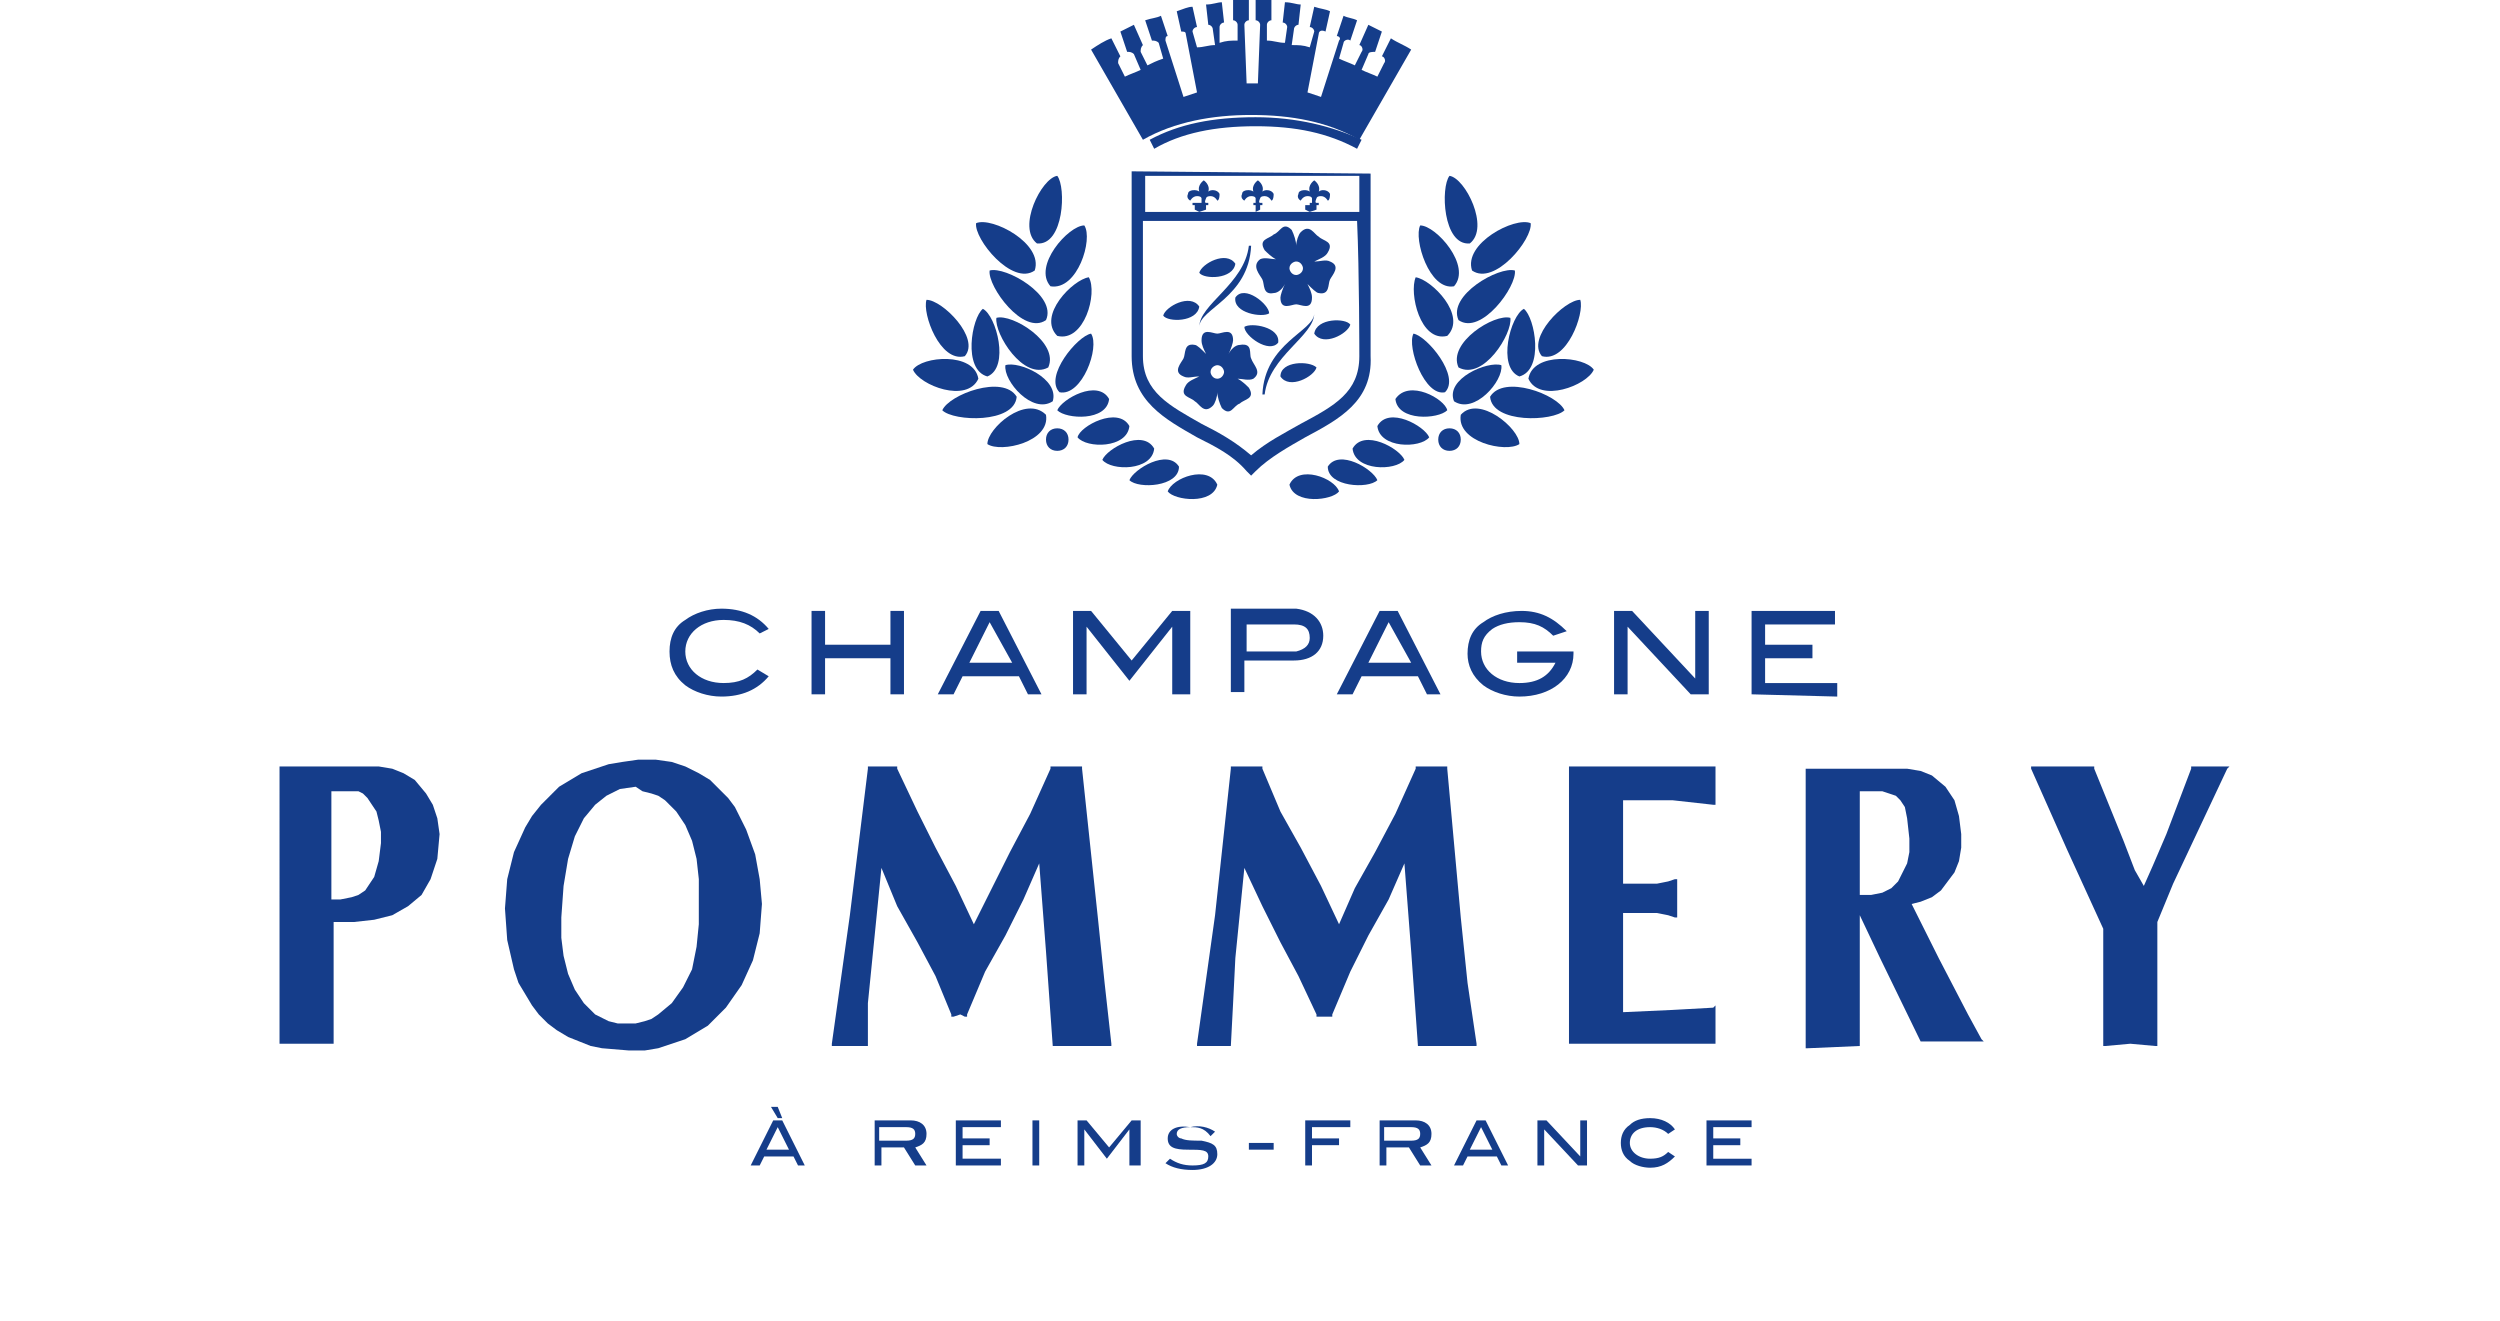 <?xml version="1.0" encoding="utf-8"?>
<!-- Generator: Adobe Illustrator 24.0.2, SVG Export Plug-In . SVG Version: 6.00 Build 0)  -->
<svg version="1.1" id="Calque_1_-_copie" xmlns="http://www.w3.org/2000/svg" xmlns:xlink="http://www.w3.org/1999/xlink" x="0px"
	 y="0px" viewBox="0 0 110.9 58.6" style="enable-background:new 0 0 110.9 58.6;" xml:space="preserve">
<style type="text/css">
	.st0{display:none;}
	.st1{display:inline;}
	.st2{display:inline;fill:#D5170F;}
	.st3{fill:#153D8A;}
	.st4{fill-rule:evenodd;clip-rule:evenodd;fill:#153D8A;}
</style>
<g class="st0">
	<path class="st1" d="M26.9,8.1c0,1,0,1.8,0.1,2.3c0,0.3,0.1,0.5,0.4,0.6c0.1,0,0.4,0,0.5,0s0.1,0,0.1,0.1s-0.1,0.1-0.2,0.1
		c-0.6,0-1.2,0-1.3,0s-0.7,0-1,0c-0.1,0-0.2,0-0.2-0.1c0,0,0-0.1,0.1-0.1s0.2,0,0.3,0c0.2,0,0.3-0.3,0.3-0.6
		c0.1-0.4,0.1-1.3,0.1-2.3V3.7h-1.5c-0.6,0-0.9,0.1-1.1,0.3c-0.1,0.2-0.1,0.3-0.2,0.3c0,0.1-0.1,0.1-0.1,0.1s-0.1,0-0.1-0.1
		s0.2-1,0.2-1.1S23.4,3,23.4,3c0.1,0,0.2,0.1,0.5,0.1s0.7,0.1,0.8,0.1h3.9c0.3,0,0.6,0,0.7-0.1c0.2,0,0.3-0.1,0.3-0.1
		c0.1,0,0.1,0.1,0.1,0.1c0,0.3,0,1,0,1.1s0,0.1-0.1,0.1s-0.1,0-0.1-0.2V4c0-0.3-0.3-0.6-1.3-0.6h-1.3V8.1z"/>
	<path class="st1" d="M32,6.3c0-1.6,0-1.9,0-2.3s-0.1-0.5-0.4-0.6c-0.1,0-0.3,0-0.4,0c0,0-0.1,0-0.1-0.1s0.1-0.1,0.2-0.1
		c0.2,0,0.5,0,0.8,0h0.4c0.1,0,2.2,0,2.4,0s0.4,0,0.4-0.1c0.1,0,0.1-0.1,0.1-0.1s0,0,0,0.1s-0.1,0.2-0.1,0.5c0,0.1,0,0.6-0.1,0.7
		c0,0.1,0,0.1-0.1,0.1S35,4.3,35,4.3c0-0.1,0-0.3-0.1-0.4c-0.1-0.2-0.2-0.3-0.7-0.4c-0.2,0-1.3,0-1.4,0c0,0-0.1,0-0.1,0.1v2.9
		c0,0.1,0,0.1,0.1,0.1s1.4,0,1.7,0s0.4,0,0.5-0.1s0.1-0.1,0.2-0.1c0,0,0.1,0,0.1,0.1s-0.1,0.2-0.1,0.6c0,0.2,0,0.6,0,0.7
		s0,0.2-0.1,0.2S35,8,35,7.9s0-0.2,0-0.3c0-0.1-0.1-0.3-0.5-0.4c-0.3,0-1.3-0.1-1.5-0.1c-0.1,0-0.1,0-0.1,0.1v0.9c0,0.4,0,1.6,0,1.8
		c0,0.7,0.2,0.9,1.2,0.9c0.3,0,0.7,0,1-0.1s0.4-0.3,0.5-0.8c0-0.1,0-0.2,0.1-0.2s0.1,0.1,0.1,0.2s-0.1,0.8-0.1,1
		c-0.1,0.3-0.2,0.3-0.6,0.3c-0.8,0-1.4,0-1.8,0c-0.4,0-0.7,0-0.8,0c0,0-0.2,0-0.4,0s-0.4,0-0.6,0c-0.1,0-0.2,0-0.2-0.1
		c0,0,0-0.1,0.1-0.1s0.2,0,0.3,0c0.2,0,0.3-0.3,0.3-0.6c0.1-0.4,0.1-1.3,0.1-2.3V6.3C32.1,6.3,32,6.3,32,6.3z"/>
	<path class="st1" d="M38.4,6.3c0-1.6,0-1.9,0-2.3S38.3,3.5,38,3.4c-0.1,0-0.3,0-0.4,0c0,0-0.1,0-0.1-0.1s0.1-0.1,0.2-0.1
		c0.5,0,1.1,0,1.2,0c0.1,0,0.9,0,1.2,0c0.7,0,1.4,0.1,1.9,0.5c0.3,0.2,0.7,0.7,0.7,1.4c0,0.8-0.3,1.5-1.3,2.4c0.9,1.1,1.6,2,2.2,2.7
		c0.6,0.6,1,0.7,1.3,0.8c0.2,0,0.3,0,0.4,0c0.1,0,0.1,0,0.1,0.1s-0.1,0.1-0.3,0.1h-0.7c-0.6,0-0.8-0.1-1.1-0.2
		c-0.4-0.2-0.8-0.8-1.4-1.5C41.5,8.9,41,8.2,40.8,8l-0.1-0.1h-1.3c-0.1,0-0.1,0-0.1,0.1v0.3c0,1,0,1.8,0.1,2.3
		c0,0.3,0.1,0.5,0.4,0.6c0.1,0,0.4,0,0.5,0s0.1,0,0.1,0.1s-0.1,0.1-0.2,0.1c-0.6,0-1.2,0-1.3,0c0,0-0.7,0-1,0c-0.1,0-0.2,0-0.2-0.1
		c0,0,0-0.1,0.1-0.1s0.2,0,0.3,0c0.2,0,0.3-0.3,0.3-0.6c0.1-0.4,0.1-1.3,0.1-2.3v-2C38.5,6.3,38.4,6.3,38.4,6.3z M39.3,7.2
		C39.3,7.3,39.3,7.3,39.3,7.2c0.3,0.2,0.7,0.3,1.2,0.3c0.3,0,0.5,0,0.8-0.2c0.4-0.3,0.6-0.8,0.6-1.6c0-1.3-0.7-2.1-1.8-2.1
		c-0.3,0-0.6,0-0.7,0.1c-0.1,0-0.1,0.1-0.1,0.1V7.2z"/>
	<path class="st1" d="M46.3,6.3c0-1.6,0-1.9,0-2.3s-0.1-0.5-0.4-0.6c-0.1,0-0.3,0-0.4,0c0,0-0.1,0-0.1-0.1s0.1-0.1,0.2-0.1
		c0.5,0,1.1,0,1.2,0s0.9,0,1.2,0c0.7,0,1.4,0.1,1.9,0.5c0.3,0.2,0.7,0.7,0.7,1.4c0,0.8-0.3,1.5-1.3,2.4c0.9,1.1,1.6,2,2.2,2.7
		c0.6,0.6,1,0.7,1.3,0.8c0.2,0,0.3,0,0.4,0s0.1,0,0.1,0.1s-0.1,0.1-0.3,0.1h-0.7c-0.6,0-0.8-0.1-1.1-0.2c-0.4-0.2-0.8-0.8-1.4-1.5
		c-0.4-0.6-0.9-1.3-1.1-1.5l-0.1-0.1h-1.3c-0.1,0-0.1,0-0.1,0.1v0.3c0,1,0,1.8,0.1,2.3c0,0.3,0.1,0.5,0.4,0.6c0.1,0,0.4,0,0.5,0
		s0.1,0,0.1,0.1s-0.1,0.1-0.2,0.1c-0.6,0-1.2,0-1.3,0c0,0-0.7,0-1,0c-0.1,0-0.2,0-0.2-0.1c0,0,0-0.1,0.1-0.1s0.2,0,0.3,0
		c0.2,0,0.3-0.3,0.3-0.6c0.1-0.4,0.1-1.3,0.1-2.3L46.3,6.3L46.3,6.3z M47.2,7.2C47.2,7.3,47.2,7.3,47.2,7.2c0.3,0.2,0.7,0.3,1.2,0.3
		c0.3,0,0.5,0,0.8-0.2c0.4-0.3,0.6-0.8,0.6-1.6c0-1.3-0.7-2.1-1.8-2.1c-0.3,0-0.6,0-0.7,0.1c-0.1,0-0.1,0.1-0.1,0.1V7.2z"/>
	<path class="st1" d="M55.8,3.5C55.9,3.2,56,3.1,56,3.1c0.1,0,0.1,0.1,0.2,0.4c0.2,0.4,1.8,4.7,2.4,6.3c0.4,0.9,0.7,1.1,0.9,1.2
		c0.2,0.1,0.3,0.1,0.4,0.1s0.1,0,0.1,0.1s-0.1,0.1-0.2,0.1c-0.2,0-0.9,0-1.6,0c-0.2,0-0.3,0-0.3-0.1c0,0,0-0.1,0.1-0.1
		s0.1-0.1,0.1-0.3l-1-2.6c0,0,0-0.1-0.1-0.1h-2.2c-0.1,0-0.1,0-0.1,0.1L54.1,10C54,10.3,54,10.5,54,10.7s0.2,0.3,0.4,0.3h0.1
		c0.1,0,0.1,0,0.1,0.1s-0.1,0.1-0.2,0.1c-0.3,0-0.7,0-0.8,0c-0.1,0-0.7,0-1.2,0c-0.1,0-0.2,0-0.2-0.1c0,0,0-0.1,0.1-0.1s0.2,0,0.3,0
		c0.5-0.1,0.7-0.5,0.9-1L55.8,3.5z M56.9,7.7C57,7.7,57,7.7,56.9,7.7l-1-2.9c-0.1-0.2-0.1-0.2-0.2,0l-0.9,2.8c0,0.1,0,0.1,0,0.1
		H56.9z"/>
	<path class="st1" d="M61.1,11c-0.1-0.1-0.2-0.1-0.2-0.4c0-0.5,0-0.9,0.1-1.1c0-0.1,0-0.2,0.1-0.2s0.1,0,0.1,0.1s0,0.2,0,0.4
		c0.2,0.8,0.8,1.1,1.5,1.1c1,0,1.5-0.7,1.5-1.4c0-0.7-0.3-1.1-1.2-1.9l-0.5-0.4c-1.1-0.9-1.4-1.6-1.4-2.3c0-1.1,0.8-1.9,2.2-1.9
		c0.4,0,0.7,0,1,0.1c0.2,0,0.3,0.1,0.4,0.1s0.1,0,0.1,0.1s0,0.4,0,1.1c0,0.2,0,0.2-0.1,0.2s-0.1-0.1-0.1-0.1c0-0.1-0.1-0.4-0.1-0.5
		c-0.1-0.1-0.3-0.6-1.3-0.6c-0.7,0-1.3,0.4-1.3,1.2c0,0.6,0.3,1,1.3,1.8l0.3,0.2c1.2,1,1.5,1.6,1.5,2.5c0,0.4-0.2,1.2-0.9,1.7
		c-0.4,0.3-1,0.4-1.6,0.4C62,11.3,61.6,11.2,61.1,11z"/>
	<path class="st1" d="M71.3,6.3c0-1.6,0-1.9,0-2.3s-0.1-0.5-0.4-0.6c-0.1,0-0.3,0-0.4,0c0,0-0.1,0-0.1-0.1s0.1-0.1,0.2-0.1
		c0.5,0,1.1,0,1.2,0s0.8,0,1.4,0c1,0,2.9-0.1,4.2,1.2c0.5,0.5,1,1.4,1,2.7c0,1.3-0.5,2.3-1.1,2.9c-0.4,0.5-1.4,1.2-3.2,1.2
		c-0.4,0-1,0-1.5-0.1c-0.5,0-0.8-0.1-0.9-0.1c0,0-0.2,0-0.4,0c-0.2,0-0.4,0-0.6,0c-0.1,0-0.2,0-0.2-0.1c0,0,0-0.1,0.1-0.1
		s0.2,0,0.3,0c0.2,0,0.3-0.3,0.3-0.6c0.1-0.4,0.1-1.3,0.1-2.3V6.3z M72.1,7.4c0,1.1,0,2.1,0,2.3c0,0.3,0,0.7,0.1,0.8
		c0.1,0.2,0.5,0.4,1.8,0.4c1,0,1.9-0.4,2.5-1c0.5-0.5,0.8-1.5,0.8-2.5c0-1.3-0.6-2.2-1-2.6c-1-1-2.2-1.2-3.4-1.2
		c-0.2,0-0.6,0-0.7,0.1c-0.1,0-0.1,0.1-0.1,0.2c0,0.4,0,1.4,0,2.2C72.1,6.1,72.1,7.4,72.1,7.4z"/>
	<path class="st1" d="M83.8,3.1c2.4,0,4.1,1.5,4.1,3.9c0,2.3-1.7,4.3-4.2,4.3c-2.9,0-4.1-2.2-4.1-4.1C79.7,5.5,80.9,3.1,83.8,3.1z
		 M84,10.9c0.9,0,2.9-0.5,2.9-3.6c0-2.5-1.5-3.9-3.2-3.9s-3,1.1-3,3.4C80.7,9.3,82.1,10.9,84,10.9z"/>
</g>
<g class="st0">
	<path class="st2" d="M21.8,11.7l0.6,7.5h-0.6c-0.6-1.9-1.5-3.3-2.5-4.2c-1.5-1.4-3.4-2-5.7-2c-3.2,0-5.6,1.2-7.2,3.6
		c-1.4,2-2.1,4.4-2.1,7.2c0,2.3,0.5,4.3,1.4,6.2c0.9,1.9,2.1,3.2,3.6,4.1s3,1.3,4.6,1.3c0.9,0,1.8-0.1,2.7-0.3s1.7-0.5,2.5-1v-6.8
		c0-1.2-0.1-2-0.3-2.3c-0.2-0.4-0.5-0.6-0.9-0.8c-0.4-0.2-1.1-0.3-2.1-0.3v-0.7h9.6v0.7h-0.5c-1,0-1.6,0.3-2,0.9
		c-0.2,0.4-0.4,1.3-0.4,2.5v7.2c-1.4,0.7-2.8,1.2-4.2,1.6c-1.4,0.3-2.9,0.5-4.6,0.5c-4.8,0-8.4-1.5-10.9-4.4C0.9,30,0,27.5,0,24.6
		c0-2.1,0.5-4.1,1.6-6c1.2-2.3,2.9-4,5.1-5.2c1.8-1,4-1.5,6.4-1.5c0.9,0,1.7,0.1,2.5,0.2c0.7,0.1,1.8,0.4,3.1,0.9
		c0.7,0.2,1.1,0.4,1.4,0.4c0.2,0,0.4-0.1,0.6-0.3c0.2-0.2,0.3-0.6,0.3-1.2h0.8C21.8,11.9,21.8,11.7,21.8,11.7z"/>
	<path class="st2" d="M49.7,35.9h-5l-6.3-8.3c-0.5,0-0.8,0-1.1,0c-0.1,0-0.2,0-0.4,0c-0.1,0-0.3,0-0.4,0v5.1c0,1.1,0.1,1.8,0.4,2.1
		c0.3,0.4,0.9,0.6,1.6,0.6h0.7v0.5h-8v-0.5h0.7c0.8,0,1.3-0.2,1.7-0.7c0.2-0.3,0.3-0.9,0.3-1.9V21.4c0-1.1-0.1-1.8-0.4-2.1
		c-0.4-0.4-0.9-0.6-1.6-0.6h-0.7v-0.5h6.7c2,0,3.4,0.1,4.4,0.4c0.9,0.3,1.7,0.8,2.4,1.5s1,1.6,1,2.6c0,1.1-0.4,2-1.1,2.8
		c-0.7,0.8-1.9,1.4-3.5,1.7l3.8,5.1c0.9,1.2,1.6,1.9,2.3,2.3c0.6,0.4,1.5,0.6,2.5,0.7V35.9z M36.5,26.8c0.2,0,0.3,0,0.5,0
		c0.1,0,0.2,0,0.3,0c1.8,0,3.1-0.4,4-1.1s1.4-1.7,1.4-2.8c0-1.1-0.4-2-1.1-2.7c-0.7-0.7-1.7-1-2.9-1c-0.5,0-1.2,0.1-2.2,0.2V26.8z"
		/>
	<path class="st2" d="M61.7,35.4v0.5h-8v-0.5h0.7c0.8,0,1.3-0.2,1.7-0.6c0.2-0.3,0.3-0.9,0.3-2V21.4c0-0.9-0.1-1.5-0.2-1.8
		c-0.1-0.2-0.3-0.4-0.6-0.6c-0.4-0.2-0.8-0.3-1.3-0.3h-0.7v-0.5h8v0.5h-0.7c-0.8,0-1.3,0.2-1.7,0.6c-0.2,0.3-0.3,0.9-0.3,2v11.4
		c0,0.9,0.1,1.5,0.2,1.8c0.1,0.2,0.3,0.4,0.6,0.6c0.4,0.2,0.8,0.3,1.2,0.3L61.7,35.4L61.7,35.4z"/>
	<path class="st2" d="M71.8,19.1v7h3.4c0.8,0,1.3-0.2,1.7-0.5c0.4-0.3,0.6-1,0.7-1.9h0.5v6h-0.5c0-0.7-0.1-1.2-0.3-1.5
		c-0.2-0.3-0.4-0.6-0.7-0.7c-0.3-0.2-0.8-0.2-1.4-0.2h-3.4v5.6c0,0.9,0.1,1.5,0.2,1.8c0.1,0.2,0.3,0.4,0.6,0.6
		c0.4,0.2,0.8,0.3,1.3,0.3h0.7v0.5h-8v-0.5h0.7c0.8,0,1.3-0.2,1.7-0.6c0.2-0.3,0.3-0.9,0.3-2V21.6c0-0.9-0.1-1.5-0.2-1.8
		c-0.1-0.2-0.3-0.4-0.6-0.6c-0.4-0.2-0.8-0.3-1.3-0.3h-0.7v-0.7h13.8l0.2,3.9H80c-0.2-0.8-0.5-1.4-0.8-1.8s-0.7-0.7-1.2-0.8
		c-0.5-0.2-1.2-0.3-2.1-0.3L71.8,19.1L71.8,19.1z"/>
	<path class="st2" d="M99,11.7c3.2,0,6,1.2,8.4,3.5s3.5,5.2,3.5,8.7c0,3.6-1.2,6.6-3.6,8.9c-2.4,2.4-5.3,3.6-8.6,3.6
		c-3.4,0-6.3-1.2-8.6-3.5c-2.3-2.3-3.5-5.3-3.5-9s1.3-6.8,4-9.2C93,12.7,95.8,11.7,99,11.7z M98.7,13c-2.2,0-4,0.8-5.3,2.4
		c-1.7,2-2.5,4.8-2.5,8.6c0,3.9,0.9,6.8,2.6,8.9c1.3,1.6,3.1,2.4,5.3,2.4c2.3,0,4.2-0.9,5.8-2.6c1.5-1.7,2.3-4.5,2.3-8.2
		c0-4-0.8-7.1-2.5-9C102.9,13.8,101.1,13,98.7,13z"/>
</g>
<g class="st0">
	<path class="st1" d="M40.8,56.6v-0.1c0.2,0,0.3,0,0.4-0.1c0.1-0.1,0.1-0.2,0.2-0.4l0.7-3.1c-0.2,0-0.4,0.1-0.7,0.3l-0.1-0.1
		c0.3-0.3,0.8-0.5,1.3-0.5c0.7,0,1.2,0.2,1.7,0.6c0.4,0.4,0.6,0.8,0.6,1.4c0,0.6-0.2,1-0.6,1.4c-0.4,0.4-1,0.6-1.7,0.6L40.8,56.6
		L40.8,56.6z M42.6,52.9l-0.8,3.2c0,0,0,0,0,0.1c0,0.2,0.2,0.3,0.6,0.3c0.6,0,1.1-0.2,1.5-0.5c0.3-0.3,0.5-0.7,0.5-1.2
		s-0.2-0.9-0.5-1.3S43.2,52.9,42.6,52.9z"/>
	<path class="st1" d="M45.7,55.6c0,0.1,0,0.1,0,0.2c0,0.4,0.2,0.6,0.6,0.6c0.3,0,0.6-0.2,0.9-0.5l0.1,0.1c-0.2,0.3-0.4,0.4-0.5,0.5
		c-0.2,0.1-0.4,0.2-0.6,0.2c-0.3,0-0.5-0.1-0.6-0.2c-0.1-0.1-0.2-0.3-0.2-0.6c0-0.4,0.2-0.8,0.5-1.1c0.3-0.3,0.7-0.5,1.1-0.5
		c0.2,0,0.3,0,0.4,0.1s0.1,0.2,0.1,0.3c0,0.2-0.1,0.4-0.4,0.6C46.6,55.4,46.2,55.5,45.7,55.6z M45.7,55.4c0.8-0.1,1.2-0.4,1.2-0.7
		c0-0.1,0-0.1-0.1-0.2c-0.1-0.1-0.1-0.1-0.2-0.1c-0.2,0-0.4,0.1-0.5,0.3C45.8,55,45.7,55.2,45.7,55.4z"/>
	<path class="st1" d="M48.5,54.2l-0.1,0.3l0,0c0.2-0.2,0.5-0.3,0.8-0.3c0.2,0,0.4,0.1,0.5,0.2c0.2,0.2,0.2,0.4,0.2,0.6
		c0,0.4-0.2,0.8-0.6,1.1s-0.9,0.5-1.5,0.5l-0.3,1.1c0,0.1,0,0.2,0,0.3s0.1,0.2,0.2,0.2s0.2,0,0.3,0v0.2l-0.9,0.2h-0.2l0.8-3.5
		c0-0.1,0-0.1,0-0.2c0-0.2-0.1-0.2-0.3-0.2c0,0-0.1,0-0.2,0v-0.1l0.9-0.2h0.4C48.5,54.4,48.5,54.2,48.5,54.2z M48.4,54.7L48,56.4
		c0.1,0,0.2,0,0.3,0c0.4,0,0.7-0.1,0.9-0.4c0.2-0.2,0.4-0.5,0.4-0.9c0-0.2-0.1-0.4-0.2-0.5s-0.3-0.2-0.4-0.2
		C48.8,54.5,48.6,54.6,48.4,54.7z"/>
	<path class="st1" d="M53,54.2l-0.4,1.7c0,0.1,0,0.2,0,0.3c0,0.2,0.1,0.2,0.3,0.2v0.1L52,56.6l0.1-0.4l0,0c-0.4,0.3-0.7,0.5-1,0.5
		c-0.2,0-0.3-0.1-0.4-0.2c-0.1-0.1-0.2-0.3-0.2-0.4c0-0.1,0-0.2,0.1-0.4l0.2-0.8c0-0.1,0-0.1,0-0.2c0-0.1-0.1-0.2-0.3-0.2h-0.1v-0.1
		l0.8-0.2h0.2L51,55.7c0,0.1,0,0.2,0,0.3s0,0.2,0.1,0.3s0.2,0.1,0.3,0.1c0.2,0,0.3-0.1,0.5-0.2c0.2-0.1,0.3-0.2,0.3-0.2l0.3-1.1
		v-0.1c0-0.1-0.1-0.2-0.2-0.2h-0.1v-0.1l0.8-0.2l0,0C53,54.3,53,54.2,53,54.2z"/>
	<path class="st1" d="M54.5,54.2L54.1,56c0,0.1,0,0.2,0,0.3s0,0.1,0.1,0.1c0,0,0.2,0,0.4,0v0.1h-1.4v-0.1c0.2,0,0.3,0,0.4,0
		s0.1-0.1,0.1-0.3l0.3-1.3c0-0.1,0-0.1,0-0.2c0-0.1-0.1-0.2-0.2-0.2h-0.3v-0.1L54.5,54.2L54.5,54.2L54.5,54.2z M54.2,53.3
		c0.1,0,0.1,0,0.2,0.1c0,0,0.1,0.1,0.1,0.2c0,0.1,0,0.1-0.1,0.2c0,0-0.1,0.1-0.2,0.1s-0.1,0-0.2-0.1c-0.1,0-0.1-0.1-0.1-0.2
		c0-0.1,0-0.1,0.1-0.2C54.1,53.3,54.2,53.3,54.2,53.3z"/>
	<path class="st1" d="M56.5,54.3l-0.1,0.6h-0.1c-0.1-0.3-0.2-0.4-0.5-0.4c-0.1,0-0.2,0-0.3,0.1c-0.1,0.1-0.1,0.1-0.1,0.2
		c0,0.1,0.1,0.3,0.3,0.5c0.2,0.2,0.4,0.4,0.4,0.5c0.1,0.1,0.1,0.2,0.1,0.3c0,0.2-0.1,0.3-0.3,0.5c-0.2,0.1-0.4,0.2-0.7,0.2
		c-0.1,0-0.2,0-0.3,0h-0.1h-0.1h-0.1l0.1-0.6h0.2v0.1c0,0.1,0,0.2,0.1,0.3s0.2,0.1,0.3,0.1c0.1,0,0.3,0,0.4-0.1s0.2-0.2,0.2-0.3
		s-0.1-0.3-0.4-0.6s-0.4-0.5-0.4-0.6c0-0.2,0.1-0.4,0.2-0.5c0.2-0.1,0.4-0.2,0.6-0.2c0.1,0,0.2,0,0.3,0c0.1,0,0.1,0,0.1,0s0,0,0.1,0
		l0,0h0.1C56.5,54.4,56.5,54.3,56.5,54.3z"/>
	<path class="st1" d="M60.6,56.2l-0.1,0.4h-2.4v-0.1c1.6-1.3,2.5-2.4,2.5-3c0-0.2-0.1-0.3-0.2-0.5c-0.1-0.1-0.3-0.2-0.5-0.2
		c-0.3,0-0.7,0.2-1.1,0.6l-0.1-0.1c0.5-0.5,0.9-0.7,1.4-0.7c0.3,0,0.5,0.1,0.7,0.2c0.2,0.2,0.3,0.3,0.3,0.6c0,0.4-0.2,0.8-0.6,1.2
		s-1,1-2,1.7L60.6,56.2L60.6,56.2z"/>
	<path class="st1" d="M63.4,52.5c0.3,0,0.6,0.1,0.8,0.4c0.2,0.3,0.3,0.6,0.3,1c0,0.6-0.2,1.3-0.7,1.8c-0.4,0.6-0.9,0.8-1.4,0.8
		c-0.3,0-0.6-0.1-0.8-0.4c-0.2-0.3-0.3-0.6-0.3-1c0-0.7,0.2-1.3,0.7-1.8C62.4,52.8,62.9,52.5,63.4,52.5z M62.6,56.5
		c0.4,0,0.7-0.3,1-0.8s0.4-1.1,0.4-1.8c0-0.4-0.1-0.7-0.2-0.9s-0.3-0.3-0.6-0.3c-0.3,0-0.6,0.2-0.9,0.7s-0.4,1.1-0.4,1.8
		c0,0.4,0.1,0.7,0.2,0.9C62.2,56.4,62.4,56.5,62.6,56.5z"/>
	<path class="st1" d="M66.7,52.5c0.3,0,0.6,0.1,0.8,0.4c0.2,0.3,0.3,0.6,0.3,1c0,0.6-0.2,1.3-0.7,1.8c-0.4,0.6-0.9,0.8-1.4,0.8
		c-0.3,0-0.6-0.1-0.8-0.4c-0.2-0.3-0.3-0.6-0.3-1c0-0.7,0.2-1.3,0.7-1.8C65.7,52.8,66.2,52.5,66.7,52.5z M65.9,56.5
		c0.4,0,0.7-0.3,1-0.8s0.4-1.1,0.4-1.8c0-0.4-0.1-0.7-0.2-0.9s-0.3-0.3-0.6-0.3c-0.3,0-0.6,0.2-0.9,0.7s-0.4,1.1-0.4,1.8
		c0,0.4,0.1,0.7,0.2,0.9C65.5,56.4,65.7,56.5,65.9,56.5z"/>
	<path class="st1" d="M70.3,52.5l-0.8,3.4c0,0.1,0,0.2,0,0.2c0,0.2,0.1,0.3,0.3,0.3h0.1v0.1h-1.5v-0.1h0.1c0.2,0,0.3,0,0.3-0.1
		c0.1,0,0.1-0.1,0.1-0.3l0.6-2.6c0-0.1,0.1-0.2,0.1-0.3s-0.1-0.2-0.2-0.2s-0.2,0-0.4,0.1v-0.1l1-0.4L70.3,52.5L70.3,52.5z"/>
</g>
<g class="st0">
	<path class="st1" d="M23.8,45.1c0-1,0-1.2,0-1.4s-0.1-0.3-0.3-0.4c-0.1,0-0.2,0-0.2,0h-0.1c0,0,0-0.1,0.1-0.1c0.3,0,0.7,0,0.8,0
		c0.2,0,0.6,0,0.9,0c0.9,0,1.2,0.3,1.3,0.4c0.2,0.1,0.3,0.4,0.3,0.8c0,0.9-0.7,1.5-1.7,1.5h-0.1h-0.1c0-0.1,0-0.1,0.2-0.1
		c0.7,0,1.2-0.5,1.2-1.1c0-0.2,0-0.6-0.4-1c-0.4-0.3-0.8-0.3-1-0.3c-0.1,0-0.2,0-0.3,0l-0.1,0.1v2.7c0,0.6,0,1.1,0,1.4
		c0,0.2,0.1,0.3,0.3,0.4c0.1,0,0.3,0,0.3,0H25c0,0,0,0.1-0.1,0.1c-0.4,0-0.8,0-0.9,0c0,0-0.5,0-0.7,0c-0.1,0-0.1,0-0.1-0.1
		c0,0,0,0,0.1,0s0.1,0,0.2,0c0.1,0,0.2-0.2,0.2-0.4c0-0.3,0-0.8,0-1.4L23.8,45.1L23.8,45.1z"/>
	<path class="st1" d="M33.7,43.1c1.6,0,2.7,0.9,2.7,2.4c0,1.4-1.1,2.6-2.8,2.6c-1.9,0-2.7-1.4-2.7-2.5
		C30.9,44.6,31.8,43.1,33.7,43.1z M33.8,47.9c0.6,0,1.9-0.3,1.9-2.2c0-1.6-1-2.4-2.1-2.4c-1.2,0-2,0.7-2,2.1
		C31.6,47,32.6,47.9,33.8,47.9z"/>
	<path class="st1" d="M41.4,45.1c0-1,0-1.2,0-1.4s-0.1-0.3-0.3-0.4c-0.1,0-0.2,0-0.2,0h-0.1c0,0,0-0.1,0.1-0.1c0.3,0,0.8,0,0.8,0
		c0.1,0,0.6,0,0.8,0c0.4,0,0.9,0,1.3,0.3c0.2,0.1,0.5,0.4,0.5,0.9s-0.2,1-0.8,1.5c0.6,0.7,1,1.3,1.4,1.7s0.7,0.4,0.8,0.5
		c0.1,0,0.2,0,0.3,0h0.1c0,0,0,0.1-0.2,0.1h-0.5c-0.4,0-0.6,0-0.7-0.1c-0.3-0.1-0.5-0.5-0.9-1c-0.3-0.4-0.6-0.8-0.8-1c0,0,0,0-0.1,0
		H42c0,0,0,0,0,0.1v0.2c0,0.6,0,1.1,0,1.4c0,0.2,0.1,0.3,0.3,0.4c0.1,0,0.3,0,0.3,0h0.1c0,0,0,0.1-0.1,0.1c-0.4,0-0.8,0-0.9,0
		c0,0-0.4,0-0.7,0c-0.1,0-0.1,0-0.1-0.1c0,0,0,0,0.1,0s0.1,0,0.2,0c0.1,0,0.2-0.2,0.2-0.4c0-0.3,0-0.8,0-1.4
		C41.4,46.4,41.4,45.1,41.4,45.1z M41.9,45.6C41.9,45.7,41.9,45.7,41.9,45.6c0.2,0.1,0.5,0.2,0.8,0.2c0.2,0,0.4,0,0.5-0.1
		c0.2-0.2,0.4-0.5,0.4-1c0-0.8-0.5-1.3-1.2-1.3c-0.2,0-0.4,0-0.5,0c0,0-0.1,0-0.1,0.1L41.9,45.6L41.9,45.6z"/>
	<path class="st1" d="M51.2,46.2c0,0.6,0,1.1,0,1.4c0,0.2,0.1,0.3,0.3,0.4c0.1,0,0.3,0,0.3,0h0.1c0,0,0,0.1-0.1,0.1
		c-0.4,0-0.8,0-0.9,0c0,0-0.5,0-0.7,0c-0.1,0-0.1,0-0.1-0.1c0,0,0,0,0.1,0s0.1,0,0.2,0s0.2-0.2,0.2-0.4c0-0.3,0-0.8,0-1.4v-2.7h-1
		c-0.4,0-0.6,0.1-0.7,0.2c-0.1,0.1-0.1,0.2-0.1,0.2c0,0.1,0,0.1-0.1,0.1c0,0,0,0,0-0.1s0.1-0.6,0.2-0.7c0,0,0-0.1,0.1-0.1
		c0,0,0.1,0.1,0.3,0.1c0.2,0,0.5,0,0.6,0h2.6c0.2,0,0.4,0,0.5,0s0.2,0,0.2,0s0,0,0,0.1c0,0.2,0,0.6,0,0.7c0,0.1,0,0.1,0,0.1
		s0,0-0.1-0.1v-0.1c0-0.2-0.2-0.3-0.9-0.4h-0.9L51.2,46.2L51.2,46.2z"/>
	<path class="st1" d="M57.7,45.1c0-1,0-1.2,0-1.4s-0.1-0.3-0.3-0.4c-0.1,0-0.2,0-0.2,0h-0.1c0,0,0-0.1,0.1-0.1c0.3,0,0.7,0,0.8,0
		c0.1,0,0.5,0,0.7,0c0.1,0,0.1,0,0.1,0.1c0,0,0,0-0.1,0c0,0-0.1,0-0.2,0c-0.2,0-0.2,0.1-0.3,0.4c0,0.2,0,0.4,0,1.4V46
		c0,0.9,0.2,1.3,0.5,1.6s0.7,0.4,1.1,0.4s0.8-0.2,1.1-0.5c0.3-0.4,0.4-0.9,0.4-1.6v-0.8c0-1,0-1.2,0-1.4s-0.1-0.3-0.3-0.4
		c-0.1,0-0.2,0-0.2,0h-0.1c0,0,0-0.1,0.1-0.1c0.3,0,0.7,0,0.7,0s0.4,0,0.6,0c0.1,0,0.1,0,0.1,0.1c0,0,0,0-0.1,0c0,0-0.1,0-0.2,0
		c-0.2,0-0.2,0.1-0.3,0.4c0,0.2,0,0.4,0,1.4v0.7c0,0.7-0.1,1.5-0.6,1.9s-1,0.5-1.4,0.5c-0.2,0-0.9,0-1.4-0.5
		c-0.3-0.3-0.6-0.8-0.6-1.7v-0.9L57.7,45.1L57.7,45.1z"/>
	<path class="st1" d="M70.6,46.4c0-0.5,0-0.6-0.3-0.7c-0.1,0-0.2,0-0.2,0H70c0,0,0-0.1,0.1-0.1c0.3,0,0.8,0,0.8,0s0.5,0,0.7,0
		c0.1,0,0.1,0,0.1,0.1c0,0,0,0-0.1,0c0,0-0.1,0-0.2,0c-0.2,0-0.2,0.1-0.3,0.4c0,0.2,0,0.4,0,0.7v0.7c0,0.3,0,0.3-0.1,0.3
		c-0.4,0.2-1.1,0.3-1.5,0.3c-0.5,0-1.5-0.1-2.3-0.7c-0.4-0.3-0.8-1-0.8-1.8c0-1,0.5-1.8,1.2-2.1c0.6-0.4,1.3-0.4,1.9-0.4
		c0.4,0,0.9,0.1,1.1,0.1c0.1,0,0.4,0.1,0.6,0.1c0.1,0,0.1,0,0.1,0.1s0,0.3,0,0.9c0,0.1,0,0.1-0.1,0.1c0,0,0,0,0-0.1s0-0.3-0.1-0.4
		c-0.2-0.2-0.7-0.5-1.6-0.5c-0.4,0-1,0-1.5,0.4c-0.4,0.3-0.7,0.9-0.7,1.6c0,0.9,0.5,1.6,0.7,1.8c0.6,0.5,1.2,0.7,1.8,0.7
		c0.3,0,0.6,0,0.8-0.1c0.1,0,0.1-0.1,0.1-0.2L70.6,46.4L70.6,46.4z"/>
	<path class="st1" d="M77.8,43.4c0.1-0.2,0.1-0.3,0.2-0.3c0,0,0.1,0,0.2,0.2s1.2,2.9,1.6,3.9c0.3,0.6,0.5,0.7,0.6,0.7s0.2,0,0.3,0
		h0.1L80.7,48c-0.1,0-0.6,0-1.1,0c-0.1,0-0.2,0-0.2,0l0,0c0,0,0.1-0.1,0-0.2l-0.6-1.6c0,0,0,0-0.1,0h-1.5c0,0-0.1,0-0.1,0.1
		l-0.4,1.1c-0.1,0.2-0.1,0.3-0.1,0.4c0,0.1,0.1,0.2,0.3,0.2l0,0H77c0,0,0,0.1-0.1,0.1c-0.2,0-0.5,0-0.5,0c-0.1,0-0.5,0-0.8,0
		c-0.1,0-0.1,0-0.1-0.1c0,0,0,0,0.1,0c0,0,0.1,0,0.2,0c0.3,0,0.5-0.3,0.6-0.6L77.8,43.4z M78.5,46C78.6,46,78.6,45.9,78.5,46
		l-0.6-1.8c0-0.1-0.1-0.1-0.1,0l-0.6,1.7l0,0h1.3C78.5,45.9,78.5,46,78.5,46z"/>
	<path class="st1" d="M85.7,46.2c0,1,0,1.4,0.2,1.5c0.1,0.1,0.3,0.1,0.8,0.1c0.4,0,0.7,0,0.8-0.2c0.1-0.1,0.2-0.3,0.2-0.4
		c0-0.1,0-0.1,0.1-0.1c0,0,0,0,0,0.1s0,0.5-0.1,0.6c0,0.1-0.1,0.2-0.4,0.2c-1,0-1.5,0-1.9,0c0,0-0.1,0-0.3,0c-0.1,0-0.3,0-0.4,0
		s-0.1,0-0.1-0.1c0,0,0,0,0.1,0s0.1,0,0.2,0s0.2-0.2,0.2-0.4c0-0.3,0-0.8,0-1.4V45c0-1,0-1.2,0-1.4s-0.1-0.3-0.3-0.4
		c-0.1,0-0.2,0-0.2,0h-0.1c0,0,0-0.1,0.1-0.1c0.3,0,0.8,0,0.8,0s0.5,0,0.8,0c0.1,0,0.1,0,0.1,0.1c0,0,0,0-0.1,0c0,0-0.1,0-0.2,0
		c-0.2,0-0.3,0.1-0.3,0.4c0,0.2,0,0.4,0,1.4C85.7,45,85.7,46.2,85.7,46.2z"/>
</g>
<g>
	<g>
		<g>
			<g>
				<g>
					<path class="st3" d="M55.7,9.4L55.7,9.4l0.2-0.1V9.1H56V9h-0.1c-0.1,0,0-0.2,0-0.2s0-0.1,0.2-0.1s0.3,0.2,0.3,0.2
						s0.1,0,0.1-0.3c-0.1-0.2-0.4-0.2-0.5-0.1C56.1,8.2,55.8,8,55.8,8s-0.3,0.2-0.2,0.5c-0.1-0.1-0.5-0.1-0.5,0.1
						c-0.1,0.2,0.1,0.3,0.1,0.3s0.1-0.2,0.3-0.2c0.2,0,0.2,0.1,0.2,0.1s0,0.1,0,0.2h-0.1v0.1h0.1V9.4l0.2-0.1L55.7,9.4"/>
				</g>
				<g>
					<path class="st3" d="M53.2,9.4L53.2,9.4l0.3-0.1V9.1h0.1V9h-0.1c-0.1,0,0-0.2,0-0.2s0-0.1,0.2-0.1S54,8.9,54,8.9s0.1,0,0.1-0.3
						c-0.1-0.2-0.4-0.2-0.5-0.1C53.7,8.2,53.4,8,53.4,8s-0.3,0.2-0.2,0.5c-0.1-0.1-0.5-0.1-0.5,0.1c-0.1,0.2,0.1,0.3,0.1,0.3
						s0.1-0.2,0.3-0.2c0.2,0,0.2,0.1,0.2,0.1s0,0.1,0,0.2h-0.4v0.1H53v0.2L53.2,9.4L53.2,9.4"/>
				</g>
				<g>
					<path class="st3" d="M58.1,9.4L58.1,9.4l0.3-0.1V9.1h0.1V9h-0.1c-0.1,0,0-0.2,0-0.2s0-0.1,0.2-0.1s0.3,0.2,0.3,0.2
						s0.1,0,0.1-0.3c-0.1-0.2-0.4-0.2-0.5-0.1C58.6,8.2,58.3,8,58.3,8S58,8.2,58.1,8.5c-0.1-0.1-0.5-0.1-0.5,0.1
						c-0.1,0.2,0.1,0.3,0.1,0.3s0.1-0.2,0.3-0.2c0.2,0,0.2,0.1,0.2,0.1s0,0.1,0,0.2h-0.1v0.1h-0.2v0.2L58.1,9.4L58.1,9.4"/>
				</g>
			</g>
		</g>
	</g>
	<g>
		<path class="st4" d="M28.3,33.7L28.3,33.7h0.8l0,0l0,0l0.7,0.1l0,0l0,0l0.6,0.2l0,0l0,0l0.6,0.3l0,0l0,0l0.5,0.3l0,0l0,0l0.4,0.4
			l0,0l0,0l0.4,0.4l0,0l0,0l0.3,0.4l0,0l0,0l0.5,1l0,0l0,0l0.4,1.1l0,0l0,0l0.2,1.1l0,0l0,0l0.1,1.1l0,0l0,0l-0.1,1.3l0,0l0,0
			l-0.3,1.2l0,0l0,0l-0.5,1.1l0,0l0,0l-0.7,1l0,0l0,0l-0.4,0.4l0,0l0,0l-0.4,0.4l0,0l0,0l-0.5,0.3l0,0l0,0l-0.5,0.3l0,0l0,0
			l-0.6,0.2l0,0l0,0l-0.6,0.2l0,0l0,0l-0.6,0.1l0,0l0,0h-0.7l0,0l0,0l-1.2-0.1l0,0l0,0l-0.5-0.1l0,0l0,0l-0.5-0.2l0,0l0,0L25.2,46
			l0,0l0,0l-0.5-0.3l0,0l0,0l-0.4-0.3l0,0l0,0L23.9,45l0,0l0,0l-0.3-0.4l0,0l0,0l-0.3-0.5l0,0l0,0L23,43.6l0,0l0,0L22.8,43l0,0l0,0
			l-0.3-1.3l0,0l0,0l-0.1-1.4l0,0l0,0l0.1-1.3l0,0l0,0l0.3-1.2l0,0l0,0l0.5-1.1l0,0l0,0l0.3-0.5l0,0l0,0l0.4-0.5l0,0l0,0l0.4-0.4
			l0,0l0,0l0.4-0.4l0,0l0,0l0.5-0.3l0,0l0,0l0.5-0.3l0,0l0,0l0.6-0.2l0,0l0,0l0.6-0.2l0,0l0,0l0.6-0.1l0,0l0,0L28.3,33.7L28.3,33.7z
			 M28.2,34.9L27.5,35l-0.6,0.3l-0.5,0.4l-0.5,0.6l-0.4,0.8l-0.3,1L25,39.3l-0.1,1.4v0.9l0.1,0.8l0.2,0.8l0.3,0.7l0.4,0.6l0.5,0.5
			l0.6,0.3l0.4,0.1l0,0h0.4l0,0h0.4l0.4-0.1l0.3-0.1l0.3-0.2l0.6-0.5l0.5-0.7l0.4-0.8l0.2-1l0.1-1v-1.1V39l-0.1-0.9l-0.2-0.8
			l-0.3-0.7L30,36l-0.5-0.5l-0.3-0.2l-0.3-0.1l-0.4-0.1l0,0L28.2,34.9L28.2,34.9z"/>
		<polygon class="st4" points="72,39.2 73.5,39.2 73.5,39.2 74,39.1 74.3,39 74.4,39 74.4,39.1 74.4,40.6 74.4,40.7 74.3,40.7 
			74,40.6 73.5,40.5 73.5,40.5 72,40.5 72,44.9 74.2,44.8 76,44.7 76.1,44.6 76.1,44.7 76.1,46.3 76.1,46.3 76,46.3 69.7,46.3 
			69.6,46.3 69.6,46.3 69.6,34.1 69.6,34 69.7,34 76,34 76.1,34 76.1,34.1 76.1,35.6 76.1,35.7 76,35.7 74.2,35.5 74.2,35.5 
			72,35.5 		"/>
		<polygon class="st4" points="97.3,34 98.7,34 98.9,34 98.8,34.1 97.2,37.5 96.4,39.2 95.7,40.9 95.7,46.4 95.7,46.4 95.6,46.4 
			94.5,46.3 94.5,46.3 93.4,46.4 93.3,46.4 93.3,46.4 93.3,41.2 91.7,37.7 90.1,34.1 90.1,34 90.2,34 92.9,34 92.9,34 92.9,34.1 
			94.2,37.3 94.7,38.6 94.7,38.6 95.1,39.3 95.5,38.4 95.5,38.4 96.1,37 97.2,34.1 97.2,34 		"/>
		<polygon class="st4" points="38.5,34 39.8,34 39.8,34 39.8,34.1 40.7,36 41.5,37.6 42.4,39.3 42.4,39.3 42.4,39.3 43.2,41 
			44,39.4 44,39.4 44,39.4 44.8,37.8 45.7,36.1 46.6,34.1 46.6,34 46.7,34 47.9,34 48,34 48,34.1 48.7,40.7 49,43.6 49.3,46.3 
			49.3,46.4 49.3,46.4 46.8,46.4 46.7,46.4 46.7,46.4 46.4,42.2 46.1,38.3 45.4,39.9 45.4,39.9 45.4,39.9 44.6,41.5 43.7,43.1 
			42.9,45 42.9,45.1 42.8,45.1 42.6,45 42.3,45.1 42.2,45.1 42.2,45 41.5,43.3 40.7,41.8 39.8,40.2 39.8,40.2 39.8,40.2 39.1,38.5 
			38.7,42.5 38.5,44.5 38.5,46.4 38.5,46.4 38.4,46.4 37,46.4 36.9,46.4 36.9,46.3 37.7,40.6 38.5,34.1 		"/>
		<polygon class="st4" points="54.7,34 55.9,34 56,34 56,34.1 56.8,36 57.7,37.6 58.6,39.3 58.6,39.3 58.6,39.3 59.4,41 60.1,39.4 
			60.1,39.4 60.1,39.4 61,37.8 61.9,36.1 62.8,34.1 62.8,34 62.8,34 64.1,34 64.2,34 64.2,34.1 64.8,40.7 65.1,43.6 65.5,46.3 
			65.5,46.4 65.4,46.4 63,46.4 62.9,46.4 62.9,46.4 62.6,42.2 62.3,38.3 61.6,39.9 61.6,39.9 61.6,39.9 60.7,41.5 59.9,43.1 
			59.1,45 59.1,45.1 59,45.1 58.5,45.1 58.4,45.1 58.4,45 57.6,43.3 56.8,41.8 56,40.2 56,40.2 56,40.2 55.2,38.5 54.8,42.5 
			54.7,44.5 54.6,46.4 54.6,46.4 54.6,46.4 53.2,46.4 53.1,46.4 53.1,46.3 53.9,40.6 54.6,34.1 54.6,34 		"/>
		<path class="st4" d="M14.7,35.1v4.8h0.4l0.5-0.1l0.3-0.1l0.3-0.2l0.2-0.3l0.2-0.3l0.2-0.7l0.1-0.8v-0.5l-0.1-0.5L16.7,36l-0.2-0.3
			l-0.2-0.3l-0.2-0.2l-0.2-0.1h-0.3l0,0L14.7,35.1z M12.4,34h3.7l0,0l0,0h0.7l0,0l0,0l0.6,0.1l0,0l0,0l0.5,0.2l0,0l0,0l0.5,0.3l0,0
			l0,0l0.5,0.6l0,0l0,0l0.3,0.5l0,0l0,0l0.2,0.6l0,0l0,0l0.1,0.7l0,0l0,0l-0.1,1.1l0,0l0,0L19.1,39l0,0l0,0l-0.4,0.7l0,0l0,0
			l-0.6,0.5l0,0l0,0l-0.7,0.4l0,0l0,0l-0.8,0.2l0,0l0,0l-0.9,0.1l0,0l0,0h-0.9v5.3v0.1h-0.1h-2.2h-0.1v-0.1L12.4,34L12.4,34L12.4,34
			z"/>
		<path class="st4" d="M82.5,35.1v4.6H83l0.5-0.1l0.4-0.2l0.3-0.3l0.2-0.4l0.2-0.4l0.1-0.5v-0.6l-0.1-0.9l-0.1-0.5l-0.2-0.3
			l-0.2-0.2l-0.3-0.1l-0.3-0.1l0,0h-0.3l0,0H82.5z M82.5,46.4L82.5,46.4L82.5,46.4l-2.3,0.1h-0.1v-0.1V34.2v-0.1h0.1h3.2h1.2l0,0
			l0,0l0.6,0.1l0,0l0,0l0.5,0.2l0,0l0,0l0.6,0.5l0,0l0,0l0.4,0.6l0,0l0,0l0.2,0.7l0,0l0,0L87,37l0,0l0,0v0.6l0,0l0,0l-0.1,0.6l0,0
			l0,0l-0.2,0.5l0,0l0,0l-0.3,0.4l0,0l0,0l-0.3,0.4l0,0l0,0l-0.4,0.3l0,0l0,0L85.2,40l0,0l0,0l-0.4,0.1l1.2,2.4l1.3,2.5l0.6,1.1
			l0.1,0.1h-0.1h-2.7l0,0l0,0l-1.8-3.7l-0.9-1.9V46.4z"/>
	</g>
	<g>
		<g>
			<path class="st3" d="M33.7,28.1c-0.4-0.4-0.9-0.6-1.6-0.6c-1,0-1.7,0.6-1.7,1.4s0.7,1.4,1.7,1.4c0.7,0,1.1-0.2,1.5-0.6l0.5,0.3
				c-0.5,0.6-1.2,0.9-2.1,0.9c-0.6,0-1.2-0.2-1.6-0.5c-0.5-0.4-0.7-0.9-0.7-1.5s0.2-1.1,0.7-1.4c0.4-0.3,1-0.5,1.6-0.5
				c0.9,0,1.6,0.3,2.1,0.9L33.7,28.1z"/>
			<path class="st3" d="M39.5,30.8v-1.6h-2.9v1.6H36v-3.7h0.6v1.5h2.9v-1.5h0.6v3.7H39.5z"/>
			<path class="st3" d="M45.6,30.8L45.2,30h-2.5l-0.4,0.8h-0.7l1.9-3.7h0.8l1.9,3.7H45.6z M43.9,27.6L43,29.4h1.9L43.9,27.6z"/>
			<path class="st3" d="M52,30.8v-3l0,0l-1.9,2.4l-1.9-2.4l0,0v3h-0.6v-3.7h0.8l1.8,2.2l1.8-2.2h0.8v3.7H52z"/>
			<path class="st3" d="M58.7,28.2c0,0.7-0.5,1.1-1.3,1.1h-2.2v1.4h-0.6V27h2.9C58.3,27.1,58.7,27.6,58.7,28.2z M58.1,28.3
				c0-0.4-0.2-0.6-0.7-0.6h-2.1v1.2h2.2C57.9,28.8,58.1,28.6,58.1,28.3z"/>
			<path class="st3" d="M63.3,30.8L62.9,30h-2.5L60,30.8h-0.7l1.9-3.7H62l1.9,3.7H63.3z M61.6,27.6l-0.9,1.8h1.9L61.6,27.6z"/>
			<path class="st3" d="M67.4,30.9c-0.6,0-1.2-0.2-1.6-0.5c-0.5-0.4-0.7-0.9-0.7-1.4c0-0.6,0.2-1.1,0.7-1.4c0.4-0.3,1-0.5,1.7-0.5
				c0.8,0,1.4,0.3,2,0.9l-0.6,0.2c-0.4-0.4-0.8-0.6-1.5-0.6c-0.5,0-0.9,0.1-1.2,0.3c-0.4,0.3-0.5,0.6-0.5,1c0,0.8,0.7,1.4,1.7,1.4
				c0.8,0,1.3-0.3,1.6-0.9h-1.7v-0.5h2.5V29C69.8,30.1,68.8,30.9,67.4,30.9z"/>
			<path class="st3" d="M75,30.8l-2.8-3v3h-0.6v-3.7h0.8l2.8,3v-3h0.6v3.7H75z"/>
			<path class="st3" d="M77.7,30.8v-3.7h3.7v0.6h-3.1v0.9h2.1v0.6h-2.1v1.1h3.2v0.6L77.7,30.8L77.7,30.8z"/>
		</g>
	</g>
	<g>
		<g>
			<path class="st3" d="M35.4,51.7l-0.2-0.4h-1.3l-0.2,0.4h-0.4l1-2h0.4l1,2H35.4z M34.5,50L34,51h1L34.5,50z M34.5,49.6l-0.3-0.5
				h0.3l0.2,0.5H34.5z"/>
			<path class="st3" d="M40.6,51.7l-0.5-0.8h-1v0.8h-0.3v-2h1.6c0.4,0,0.7,0.2,0.7,0.6c0,0.4-0.2,0.5-0.5,0.6l0.5,0.8L40.6,51.7
				L40.6,51.7z M40.6,50.3c0-0.2-0.1-0.3-0.4-0.3H39v0.6h1.2C40.5,50.6,40.6,50.5,40.6,50.3z"/>
			<path class="st3" d="M42.4,51.7v-2h2V50h-1.7v0.5h1.2v0.3h-1.2v0.6h1.7v0.3L42.4,51.7L42.4,51.7z"/>
			<path class="st3" d="M45.8,51.7v-2h0.3v2H45.8z"/>
			<path class="st3" d="M50.1,51.7v-1.6l0,0l-1,1.3l-1-1.3l0,0v1.6h-0.3v-2h0.4l1,1.2l1-1.2h0.4v2H50.1z"/>
			<path class="st3" d="M52.8,50c-0.4,0-0.6,0.1-0.6,0.3c0,0.1,0.1,0.2,0.2,0.2c0.2,0.1,0.5,0.1,0.9,0.1c0.5,0.1,0.7,0.2,0.7,0.6
				c0,0.4-0.4,0.7-1.1,0.7c-0.5,0-0.9-0.1-1.2-0.3l0.2-0.2c0.3,0.2,0.6,0.3,1,0.3c0.5,0,0.7-0.1,0.7-0.4c0-0.3-0.3-0.3-0.9-0.3
				s-0.9-0.1-0.9-0.5S52.2,49.9,52.8,50c0.4-0.1,0.8,0,1.1,0.2l-0.2,0.2C53.4,50,53.1,50,52.8,50z"/>
			<path class="st3" d="M55.4,51v-0.3h1.1V51H55.4z"/>
			<path class="st3" d="M58.2,50v0.5h1.2v0.3h-1.2v0.9h-0.3v-2h2V50H58.2z"/>
			<path class="st3" d="M63,51.7l-0.5-0.8h-1v0.8h-0.3v-2h1.6c0.4,0,0.7,0.2,0.7,0.6c0,0.4-0.2,0.5-0.5,0.6l0.5,0.8L63,51.7L63,51.7
				z M63,50.3c0-0.2-0.1-0.3-0.4-0.3h-1.2v0.6h1.2C62.9,50.6,63,50.5,63,50.3z"/>
			<path class="st3" d="M66.6,51.7l-0.2-0.4h-1.3l-0.2,0.4h-0.4l1-2h0.4l1,2H66.6z M65.7,50l-0.5,1h1L65.7,50z"/>
			<path class="st3" d="M70,51.7l-1.5-1.6v1.6h-0.3v-2h0.4l1.5,1.6v-1.6h0.3v2H70z"/>
			<path class="st3" d="M74,50.3c-0.2-0.2-0.5-0.3-0.8-0.3c-0.6,0-0.9,0.3-0.9,0.7s0.4,0.7,0.9,0.7c0.4,0,0.6-0.1,0.8-0.3l0.3,0.2
				c-0.3,0.3-0.6,0.5-1.1,0.5c-0.3,0-0.7-0.1-0.9-0.3c-0.3-0.2-0.4-0.5-0.4-0.8s0.1-0.6,0.4-0.8c0.2-0.2,0.5-0.3,0.9-0.3
				c0.5,0,0.9,0.2,1.1,0.5L74,50.3z"/>
			<path class="st3" d="M75.7,51.7v-2h2V50H76v0.5h1.2v0.3H76v0.6h1.7v0.3L75.7,51.7L75.7,51.7z"/>
		</g>
	</g>
	<g>
		<g>
			<path class="st3" d="M55.5,15.9c-0.1-0.2,0.1-0.7-0.5-0.6c-0.2,0-0.4,0.2-0.5,0.4c0.1-0.2,0.2-0.5,0.2-0.6c0-0.6-0.5-0.3-0.7-0.3
				s-0.7-0.3-0.7,0.3c0,0.2,0.1,0.4,0.2,0.6c-0.2-0.2-0.4-0.4-0.5-0.4c-0.5-0.1-0.4,0.4-0.5,0.6s-0.5,0.6,0,0.8c0.2,0.1,0.4,0,0.7,0
				c-0.2,0.1-0.5,0.2-0.6,0.4c-0.3,0.5,0.2,0.5,0.4,0.7c0.2,0.1,0.4,0.6,0.8,0.2c0.1-0.1,0.2-0.4,0.2-0.6c0,0.2,0.1,0.5,0.2,0.7
				c0.4,0.4,0.5-0.1,0.8-0.2c0.2-0.2,0.7-0.2,0.4-0.7c-0.1-0.1-0.3-0.3-0.5-0.4c0.2,0,0.5,0.1,0.7,0C56,16.5,55.6,16.2,55.5,15.9z
				 M54,16.8c-0.2,0-0.3-0.2-0.3-0.3c0-0.2,0.2-0.3,0.3-0.3c0.2,0,0.3,0.2,0.3,0.3S54.2,16.8,54,16.8z"/>
			<path class="st3" d="M58.3,13.9c0,0.8-2.2,1.3-2.3,3.6h0.1C56.3,15.8,58.3,14.9,58.3,13.9L58.3,13.9z"/>
			<path class="st3" d="M56.8,16.7c0.4,0.6,1.5,0,1.6-0.4C58.1,16,56.8,16,56.8,16.7z"/>
			<path class="st3" d="M58.3,14.8c0.4,0.6,1.5,0,1.6-0.4C59.7,14.1,58.4,14.1,58.3,14.8z"/>
			<path class="st3" d="M56.7,15.2c0.1-0.7-1.2-0.9-1.5-0.7C55.2,14.9,56.3,15.7,56.7,15.2z"/>
		</g>
		<path class="st3" d="M56,12.4c0.1,0.2,0,0.7,0.5,0.6c0.2,0,0.4-0.2,0.5-0.4c-0.1,0.2-0.2,0.5-0.2,0.6c0,0.6,0.5,0.3,0.7,0.3
			s0.7,0.3,0.7-0.3c0-0.2-0.1-0.4-0.2-0.6c0.2,0.2,0.4,0.4,0.5,0.4c0.5,0.1,0.4-0.4,0.5-0.6s0.5-0.6,0-0.8c-0.2-0.1-0.4,0-0.7,0
			c0.2-0.1,0.5-0.2,0.6-0.4c0.3-0.5-0.2-0.5-0.4-0.7c-0.2-0.1-0.4-0.6-0.8-0.2c-0.1,0.1-0.2,0.4-0.2,0.6c0-0.2-0.1-0.5-0.2-0.7
			c-0.4-0.4-0.5,0.1-0.8,0.2c-0.2,0.2-0.7,0.2-0.4,0.7c0.1,0.1,0.3,0.3,0.5,0.4c-0.2,0-0.5-0.1-0.7,0C55.5,11.8,55.9,12.2,56,12.4z
			 M57.5,11.6c0.2,0,0.3,0.2,0.3,0.3c0,0.2-0.2,0.3-0.3,0.3c-0.2,0-0.3-0.2-0.3-0.3C57.2,11.7,57.4,11.6,57.5,11.6z"/>
		<path class="st3" d="M53.2,14.5c0-0.8,2.2-1.3,2.3-3.6h-0.1C55.2,12.6,53.2,13.5,53.2,14.5L53.2,14.5z"/>
		<path class="st3" d="M54.8,11.7c-0.4-0.6-1.5,0-1.6,0.4C53.4,12.4,54.7,12.4,54.8,11.7z"/>
		<path class="st3" d="M53.2,13.6c-0.4-0.6-1.5,0-1.6,0.4C51.8,14.3,53.1,14.3,53.2,13.6z"/>
		<path class="st3" d="M54.8,13.2c-0.1,0.7,1.2,0.9,1.5,0.7C56.3,13.5,55.2,12.6,54.8,13.2z"/>
	</g>
	<path class="st3" d="M55.3,3.7l-0.1-2.6c0-0.1,0.1-0.2,0.2-0.2V0c-0.2,0-0.5,0-0.7,0l0,0v0.9c0.1,0,0.2,0.1,0.2,0.2v0.7
		c-0.3,0-0.5,0-0.8,0.1V1.2c0-0.1,0.1-0.2,0.2-0.2l-0.1-0.9c-0.2,0-0.4,0.1-0.7,0.1l0.1,0.9c0.1,0,0.2,0.1,0.2,0.2L53.9,2
		c-0.3,0-0.5,0.1-0.8,0.1l-0.2-0.7c0-0.1,0.1-0.2,0.2-0.2l-0.2-0.9c-0.2,0-0.4,0.1-0.7,0.2l0.2,0.9c0.1,0,0.2,0,0.2,0.1l0.5,2.6
		l-0.6,0.2l-0.8-2.5c0-0.1,0-0.2,0.1-0.2l-0.3-0.9c-0.2,0.1-0.4,0.1-0.7,0.2l0.3,0.9c0.1,0,0.2,0,0.3,0.1l0.2,0.7
		c-0.3,0.1-0.5,0.2-0.7,0.3l-0.3-0.6c0-0.1,0-0.2,0.1-0.3l-0.4-0.9c-0.2,0.1-0.4,0.2-0.6,0.3L50,2.3c0.1,0,0.2,0,0.3,0.1l0.3,0.7
		c-0.2,0.1-0.5,0.2-0.7,0.3l-0.3-0.6c0-0.1,0-0.2,0.1-0.3l-0.4-0.8C49,1.8,48.7,2,48.4,2.2l2.3,4c1.4-0.8,3.1-1.1,4.8-1.1
		c1.8,0,3.4,0.3,4.8,1.1l2.3-4C62.3,2,62,1.9,61.7,1.7l-0.4,0.8c0.1,0,0.2,0.2,0.1,0.3l-0.3,0.6c-0.2-0.1-0.5-0.2-0.7-0.3l0.3-0.7
		c0-0.1,0.2-0.1,0.3-0.1l0.3-0.9c-0.2-0.1-0.4-0.2-0.6-0.3L60.3,2c0.1,0,0.2,0.2,0.1,0.3l-0.3,0.6c-0.2-0.1-0.5-0.2-0.7-0.3l0.2-0.7
		c0-0.1,0.2-0.2,0.3-0.1l0.3-0.9c-0.2-0.1-0.4-0.1-0.6-0.2l-0.3,0.9c0.1,0,0.2,0.1,0.1,0.2l-0.8,2.5L58,4.1l0.5-2.6
		c0-0.1,0.1-0.2,0.3-0.1L59,0.5c-0.2-0.1-0.4-0.1-0.7-0.2l-0.2,0.9c0.1,0,0.2,0.1,0.2,0.2l-0.2,0.7C57.8,2,57.6,2,57.3,2l0.1-0.7
		c0-0.1,0.1-0.2,0.2-0.2l0.1-0.9c-0.2,0-0.4-0.1-0.7-0.1L56.9,1c0.1,0,0.2,0.1,0.2,0.2L57,1.9c-0.3,0-0.5-0.1-0.8-0.1V1.1
		c0-0.1,0.1-0.2,0.2-0.2V0l0,0c-0.2,0-0.4,0-0.7,0v0.9c0.1,0,0.2,0.1,0.2,0.2l-0.1,2.6H55.3z"/>
	<g>
		<path class="st3" d="M65.3,12c1,0.7,2.7-1.4,2.6-2.1C67.2,9.6,64.9,10.8,65.3,12z"/>
		<path class="st3" d="M65.2,10.8c0.9-0.7-0.2-2.9-0.9-3C63.9,8.3,64,10.9,65.2,10.8z"/>
		<path class="st3" d="M64.5,12.7c0.8-0.9-0.8-2.7-1.5-2.7C62.7,10.6,63.4,12.9,64.5,12.7z"/>
		<path class="st3" d="M64.7,14.2c1,0.7,2.6-1.5,2.5-2.2C66.5,11.8,64.2,13.1,64.7,14.2z"/>
		<path class="st3" d="M64.2,14.9c0.9-0.9-0.7-2.5-1.4-2.6C62.5,13,63,15.2,64.2,14.9z"/>
		<path class="st3" d="M64.1,17.4c0.7-0.7-0.8-2.5-1.4-2.6C62.4,15.4,63.2,17.6,64.1,17.4z"/>
		<path class="st3" d="M64.7,16.3c1.1,0.6,2.4-1.5,2.3-2.2C66.3,13.9,64.2,15.2,64.7,16.3z"/>
		<path class="st3" d="M61.9,17.7c0.1,1,1.9,0.9,2.3,0.5C64.1,17.7,62.5,16.8,61.9,17.7z"/>
		<path class="st3" d="M64.5,17.8c0.9,0.6,2.2-0.9,2.1-1.6C66,16,64.1,16.8,64.5,17.8z"/>
		<path class="st3" d="M66.1,17.6c0.1,1.2,2.8,1.1,3.3,0.6C69.1,17.5,66.7,16.6,66.1,17.6z"/>
		<path class="st3" d="M68.4,15.8c1.1,0.3,1.9-1.9,1.7-2.5C69.4,13.3,67.7,15,68.4,15.8z"/>
		<path class="st3" d="M67.4,16.7c1.1-0.3,0.7-2.6,0.2-3C67,14,66.4,16.3,67.4,16.7z"/>
		<path class="st3" d="M67.8,16.8c0.5,1.1,2.6,0.3,2.9-0.4C70.3,15.8,68,15.6,67.8,16.8z"/>
		<path class="st3" d="M64.8,18.4c-0.2,1.2,2,1.7,2.6,1.3C67.4,19,65.6,17.5,64.8,18.4z"/>
		<path class="st3" d="M57.2,21.5c0.2,0.9,1.9,0.7,2.2,0.3C59.2,21.2,57.6,20.6,57.2,21.5z"/>
		<path class="st3" d="M58.9,20.7c0,0.9,1.8,1,2.2,0.6C60.9,20.8,59.4,19.9,58.9,20.7z"/>
		<path class="st3" d="M60,19.9c0.1,1,1.9,1,2.3,0.5C62.1,19.9,60.5,19,60,19.9z"/>
		<path class="st3" d="M61.1,18.9c0.1,1,1.9,1,2.3,0.5C63.2,18.9,61.6,18,61.1,18.9z"/>
		<path class="st3" d="M64.3,20c0.3,0,0.5-0.2,0.5-0.5S64.6,19,64.3,19s-0.5,0.2-0.5,0.5C63.8,19.8,64,20,64.3,20z"/>
	</g>
	<g>
		<path class="st3" d="M45.9,12c-1,0.7-2.7-1.4-2.6-2.1C44,9.6,46.3,10.8,45.9,12z"/>
		<path class="st3" d="M46,10.8c-0.9-0.7,0.2-2.9,0.9-3C47.3,8.3,47.2,10.9,46,10.8z"/>
		<path class="st3" d="M46.6,12.7c-0.8-0.9,0.8-2.7,1.5-2.7C48.5,10.6,47.8,12.9,46.6,12.7z"/>
		<path class="st3" d="M46.4,14.2c-1,0.7-2.6-1.5-2.5-2.2C44.6,11.8,46.9,13.1,46.4,14.2z"/>
		<path class="st3" d="M46.9,14.9c-0.9-0.9,0.7-2.5,1.4-2.6C48.7,13,48.1,15.2,46.9,14.9z"/>
		<path class="st3" d="M47,17.4c-0.7-0.7,0.8-2.5,1.4-2.6C48.8,15.4,48,17.6,47,17.4z"/>
		<path class="st3" d="M46.5,16.3c-1.1,0.6-2.4-1.5-2.3-2.2C44.9,13.9,47,15.2,46.5,16.3z"/>
		<path class="st3" d="M49.2,17.7c-0.1,1-1.9,0.9-2.3,0.5C47.1,17.7,48.7,16.8,49.2,17.7z"/>
		<path class="st3" d="M46.7,17.8c-0.9,0.6-2.2-0.9-2.1-1.6C45.2,16,47,16.8,46.7,17.8z"/>
		<path class="st3" d="M45.1,17.6c-0.1,1.2-2.8,1.1-3.3,0.6C42.1,17.5,44.5,16.6,45.1,17.6z"/>
		<path class="st3" d="M42.8,15.8c-1.1,0.3-1.9-1.9-1.7-2.5C41.8,13.3,43.5,15,42.8,15.8z"/>
		<path class="st3" d="M43.8,16.7c-1.1-0.3-0.7-2.6-0.2-3C44.2,14,44.8,16.3,43.8,16.7z"/>
		<path class="st3" d="M43.4,16.8c-0.5,1.1-2.6,0.3-2.9-0.4C40.9,15.8,43.2,15.6,43.4,16.8z"/>
		<path class="st3" d="M46.4,18.4c0.2,1.2-2,1.7-2.6,1.3C43.8,19,45.5,17.5,46.4,18.4z"/>
		<path class="st3" d="M54,21.5c-0.2,0.9-1.9,0.7-2.2,0.3C52,21.2,53.6,20.6,54,21.5z"/>
		<path class="st3" d="M52.3,20.7c0,0.9-1.8,1-2.2,0.6C50.3,20.8,51.8,19.9,52.3,20.7z"/>
		<path class="st3" d="M51.2,19.9c-0.1,1-1.9,1-2.3,0.5C49.1,19.9,50.7,19,51.2,19.9z"/>
		<path class="st3" d="M50.1,18.9c-0.1,1-1.9,1-2.3,0.5C47.9,18.9,49.6,18,50.1,18.9z"/>
		<path class="st3" d="M46.9,20c-0.3,0-0.5-0.2-0.5-0.5s0.2-0.5,0.5-0.5s0.5,0.2,0.5,0.5C47.4,19.8,47.2,20,46.9,20z"/>
	</g>
	<path class="st3" d="M55.7,5.2c-1.9,0-3.4,0.3-4.7,1l0.2,0.4c1.2-0.7,2.7-1,4.5-1s3.2,0.3,4.5,1l0.2-0.4
		C59.1,5.6,57.5,5.2,55.7,5.2z"/>
	<path class="st3" d="M50.2,7.6v8.2c0,2,1.5,2.8,2.9,3.6c0.8,0.4,1.6,0.8,2.2,1.5l0.2,0.2l0.2-0.2c0.6-0.6,1.5-1.1,2.2-1.5
		c1.5-0.8,3-1.6,2.9-3.6V7.7L50.2,7.6L50.2,7.6z M60.3,15.8c0,1.6-1.1,2.2-2.6,3c-0.7,0.4-1.5,0.8-2.2,1.4c-0.7-0.6-1.4-1-2.2-1.4
		c-1.4-0.8-2.6-1.4-2.6-3c0,0,0-3.8,0-6h9.5C60.3,12,60.3,15.8,60.3,15.8z M60.3,9.4h-9.5V7.8h9.5V9.4z"/>
</g>
</svg>
